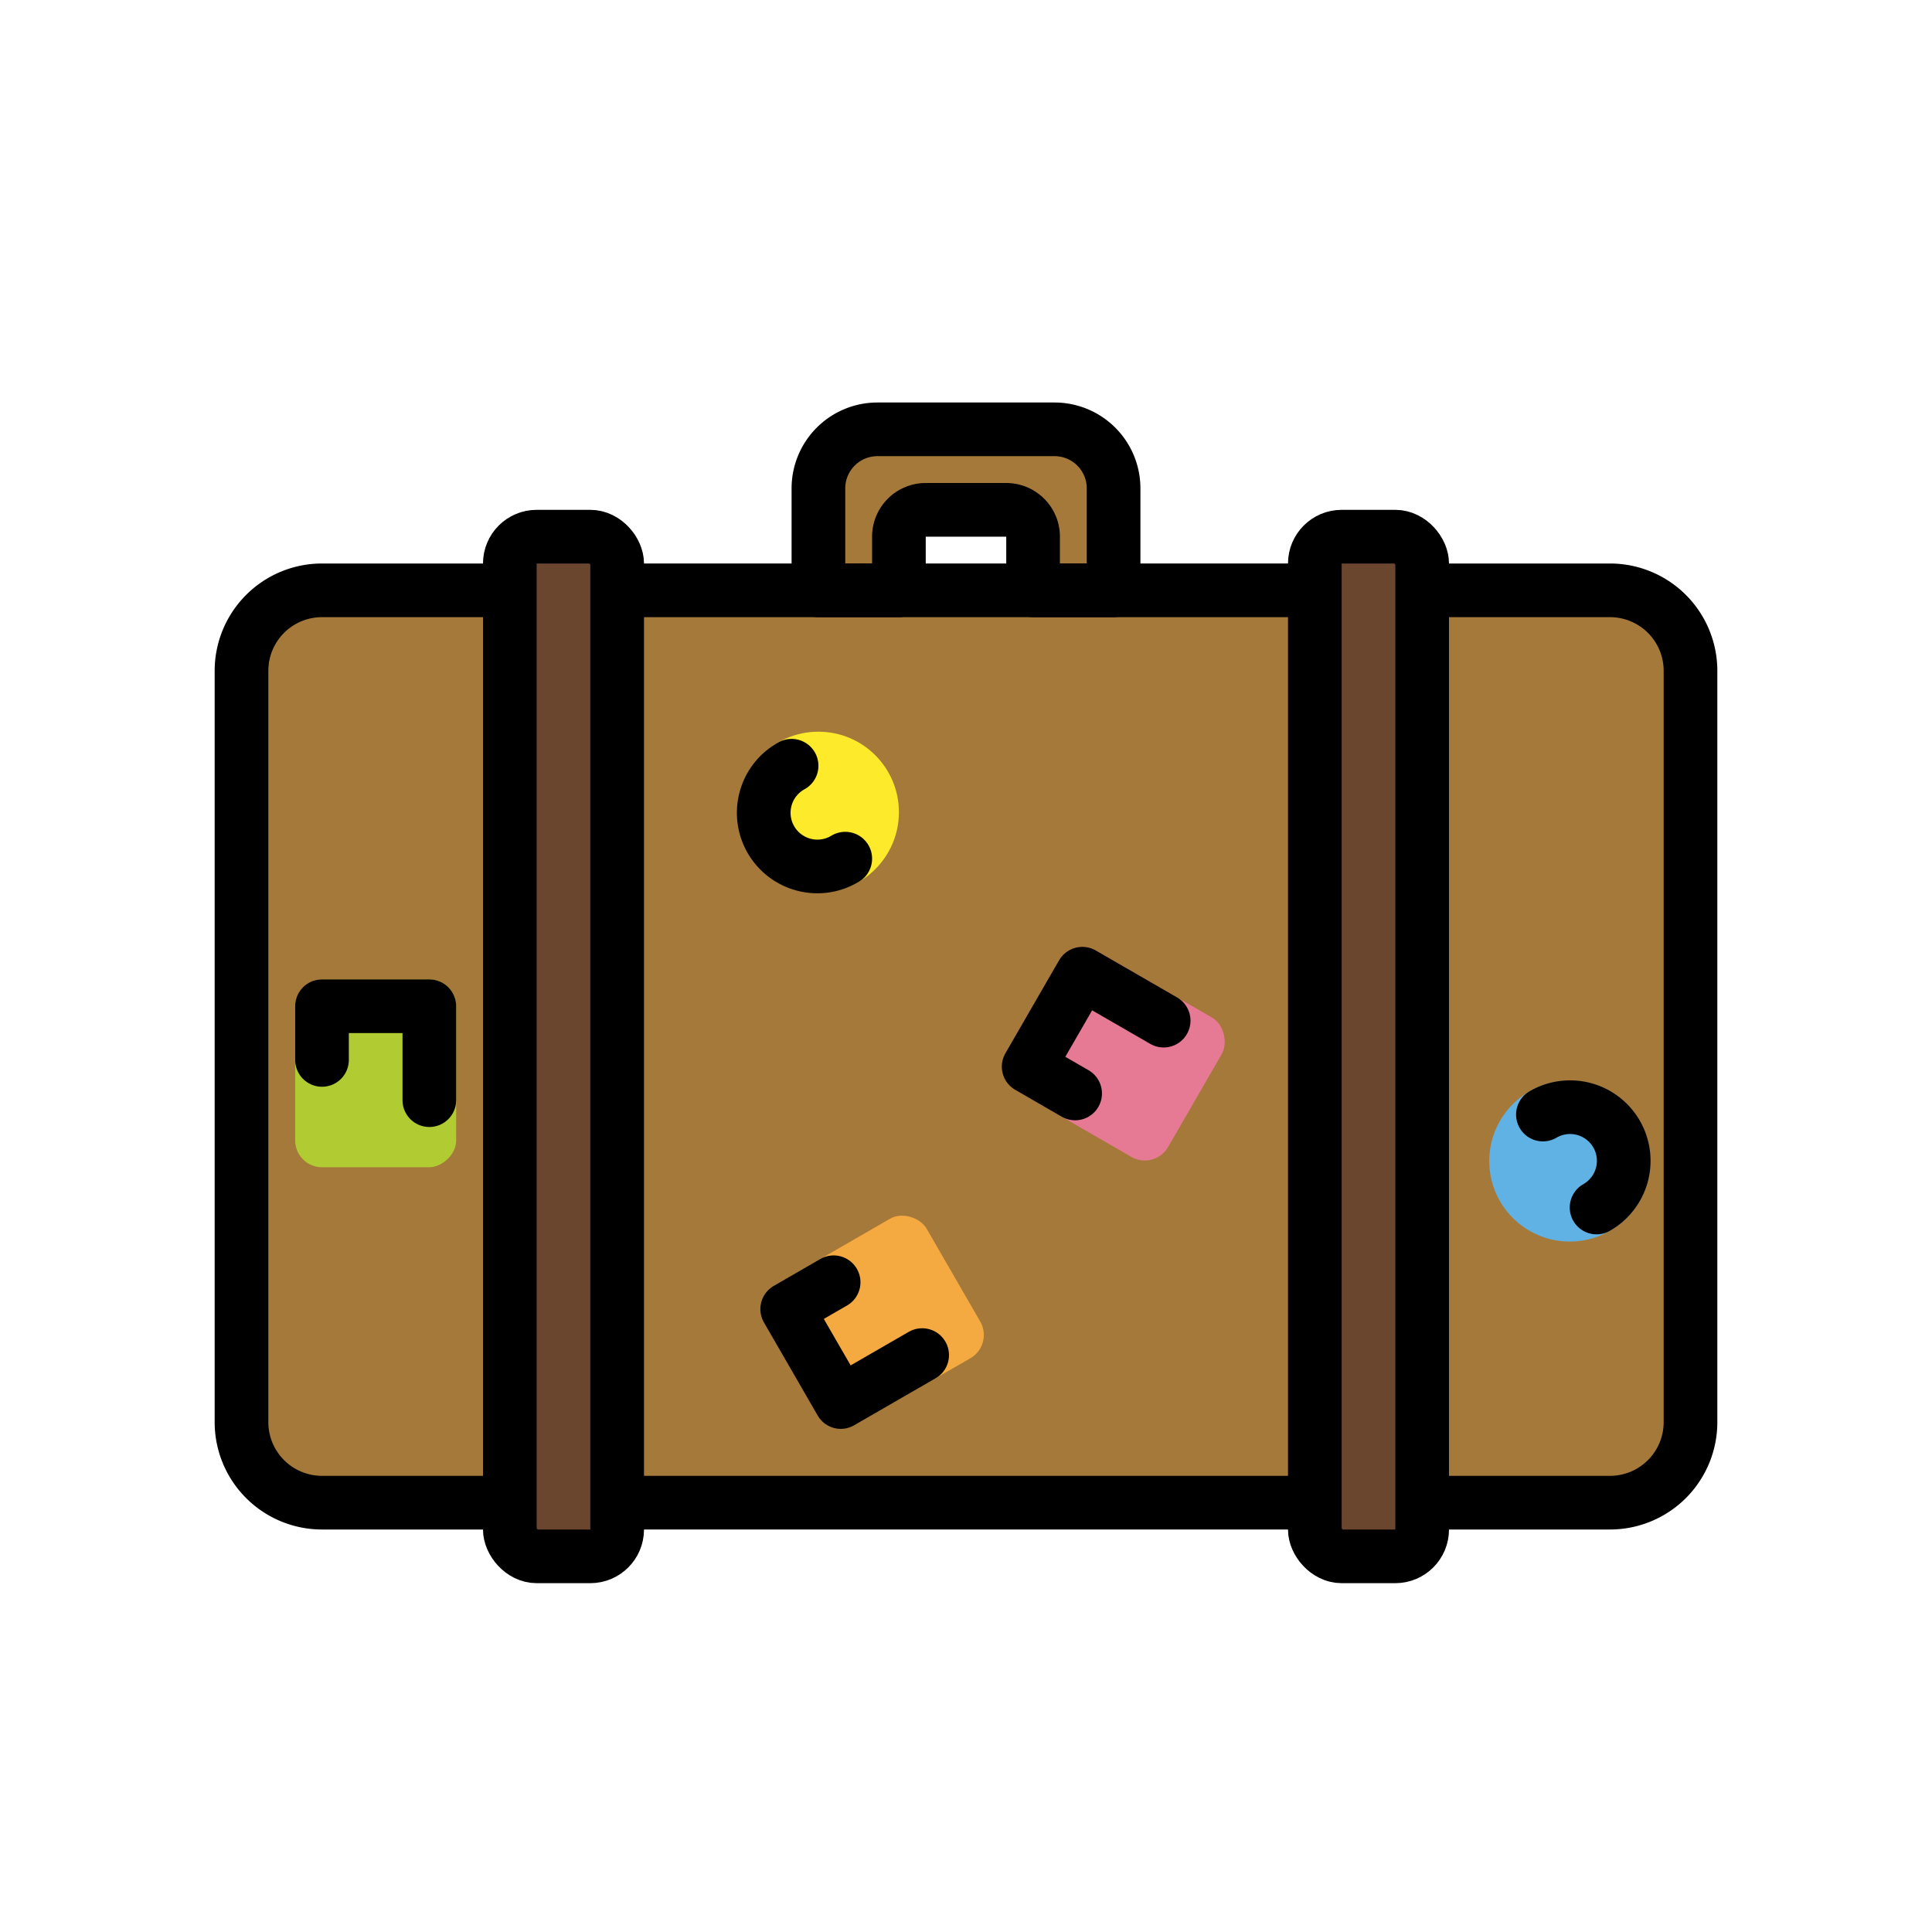 <?xml version="1.0" encoding="utf-8"?><!-- Uploaded to: SVG Repo, www.svgrepo.com, Generator: SVG Repo Mixer Tools -->
<svg width="800px" height="800px" viewBox="0 0 72 72" id="emoji" xmlns="http://www.w3.org/2000/svg">
  <g id="line-supplement">
    <g>
      <path d="M40.701,37.652l2.598,1.5-1,1.732-2.598-1.5,1-1.732m-.365-2.366a1,1,0,0,0-.867.5l-2,3.464a1,1,0,0,0,.366,1.366l4.33,2.5a.999.999,0,0,0,1.366-.366l2-3.464a1,1,0,0,0-.366-1.366l-4.33-2.5a.994.994,0,0,0-.499-.134Z"/>
      <path d="M30.497,29.267A1.002,1.002,0,1,1,30,29.402a.993.993,0,0,1,.497-.135m0-2a3,3,0,1,0,2.601,1.5,2.987,2.987,0,0,0-2.601-1.5Z"/>
      <path d="M58.497,42.268A1.001,1.001,0,1,1,58,42.403a.992.992,0,0,1,.497-.135m0-2a3,3,0,1,0,2.601,1.5,2.987,2.987,0,0,0-2.601-1.5Z"/>
      <path d="M33.299,47.652l1,1.732-2.598,1.5-1-1.732,2.598-1.5m.365-2.366a.995.995,0,0,0-.499.134l-4.33,2.5a1,1,0,0,0-.366,1.366l2,3.464a.999.999,0,0,0,1.366.366l4.33-2.5a1,1,0,0,0,.366-1.366l-2-3.464a1,1,0,0,0-.867-.5Z"/>
      <path d="M15,38.5v3H13v-3h2m1-2H12a1,1,0,0,0-1,1v5a1,1,0,0,0,1,1h4a1,1,0,0,0,1-1v-5a1,1,0,0,0-1-1Z"/>
    </g>
  </g>
  <g id="color">
    <g>
      <rect x="9" y="22" rx="3" width="54" height="34" fill="#a57939"/>
      <rect x="19" y="20" rx="1" width="4" height="38" fill="#6a462f"/>
      <rect x="49" y="20" rx="1" width="4" height="38" fill="#6a462f"/>
      <rect x="38" y="36.268" rx="1" width="7" height="6" transform="matrix(0.866, 0.5, -0.5, 0.866, 25.194, -15.489)" fill="#e67a94"/>
      <circle cx="30.5" cy="30.268" r="3" fill="#fcea2b"/>
      <circle cx="58.5" cy="43.269" r="3" fill="#61b2e4"/>
      <rect x="29" y="46.268" rx="1" width="7" height="6" transform="translate(-20.28 22.851) rotate(-30)" fill="#f4aa41"/>
      <rect x="10.5" y="37" rx="1" width="7" height="6" transform="translate(54 26) rotate(90)" fill="#b1cc33"/>
      <path fill="#a57939" d="M33.5,22V20a1,1,0,0,1,1-1h3a1,1,0,0,1,1,1v2h3V18.2A2.2,2.2,0,0,0,39.3,16H32.7a2.2,2.2,0,0,0-2.2,2.2V22Z"/>
    </g>
  </g>
  <g id="line">
    <g>
      <path fill="none" stroke="#000000" stroke-linejoin="round" stroke-width="2" d="M33.5,22V20a1,1,0,0,1,1-1h3a1,1,0,0,1,1,1v2h3V18.2A2.2,2.2,0,0,0,39.3,16H32.7a2.2,2.2,0,0,0-2.2,2.2V22Z"/>
      <path fill="none" stroke="#000000" stroke-miterlimit="10" stroke-width="2" d="M53,56h7a3,3,0,0,0,3-3V25a3,3,0,0,0-3-3H53"/>
      <path fill="none" stroke="#000000" stroke-miterlimit="10" stroke-width="2" d="M19,22H12a3,3,0,0,0-3,3V53a3,3,0,0,0,3,3h7"/>
      <polyline fill="none" stroke="#000000" stroke-linecap="round" stroke-linejoin="round" stroke-width="2" points="40.067 40.75 38.335 39.75 40.335 36.286 43.366 38.036"/>
      <path fill="none" stroke="#000000" stroke-linecap="round" stroke-miterlimit="10" stroke-width="2" d="M31.5,32a2,2,0,1,1-2-3.463"/>
      <path fill="none" stroke="#000000" stroke-linecap="round" stroke-miterlimit="10" stroke-width="2" d="M57.5,41.536a2,2,0,1,1,2,3.464"/>
      <polyline fill="none" stroke="#000000" stroke-linecap="round" stroke-linejoin="round" stroke-width="2" points="31.067 47.786 29.335 48.786 31.335 52.25 34.366 50.5"/>
      <polyline fill="none" stroke="#000000" stroke-linecap="round" stroke-linejoin="round" stroke-width="2" points="12 39.5 12 37.5 16 37.5 16 41"/>
      <rect x="19" y="20" rx="1" width="4" height="38" fill="none" stroke="#000000" stroke-miterlimit="10" stroke-width="2"/>
      <rect x="49" y="20" rx="1" width="4" height="38" fill="none" stroke="#000000" stroke-miterlimit="10" stroke-width="2"/>
      <line x1="23" x2="49" y1="22" y2="22" fill="none" stroke="#000000" stroke-miterlimit="10" stroke-width="2"/>
      <line x1="49" x2="23" y1="56" y2="56" fill="none" stroke="#000000" stroke-miterlimit="10" stroke-width="2"/>
    </g>
  </g>
</svg>
